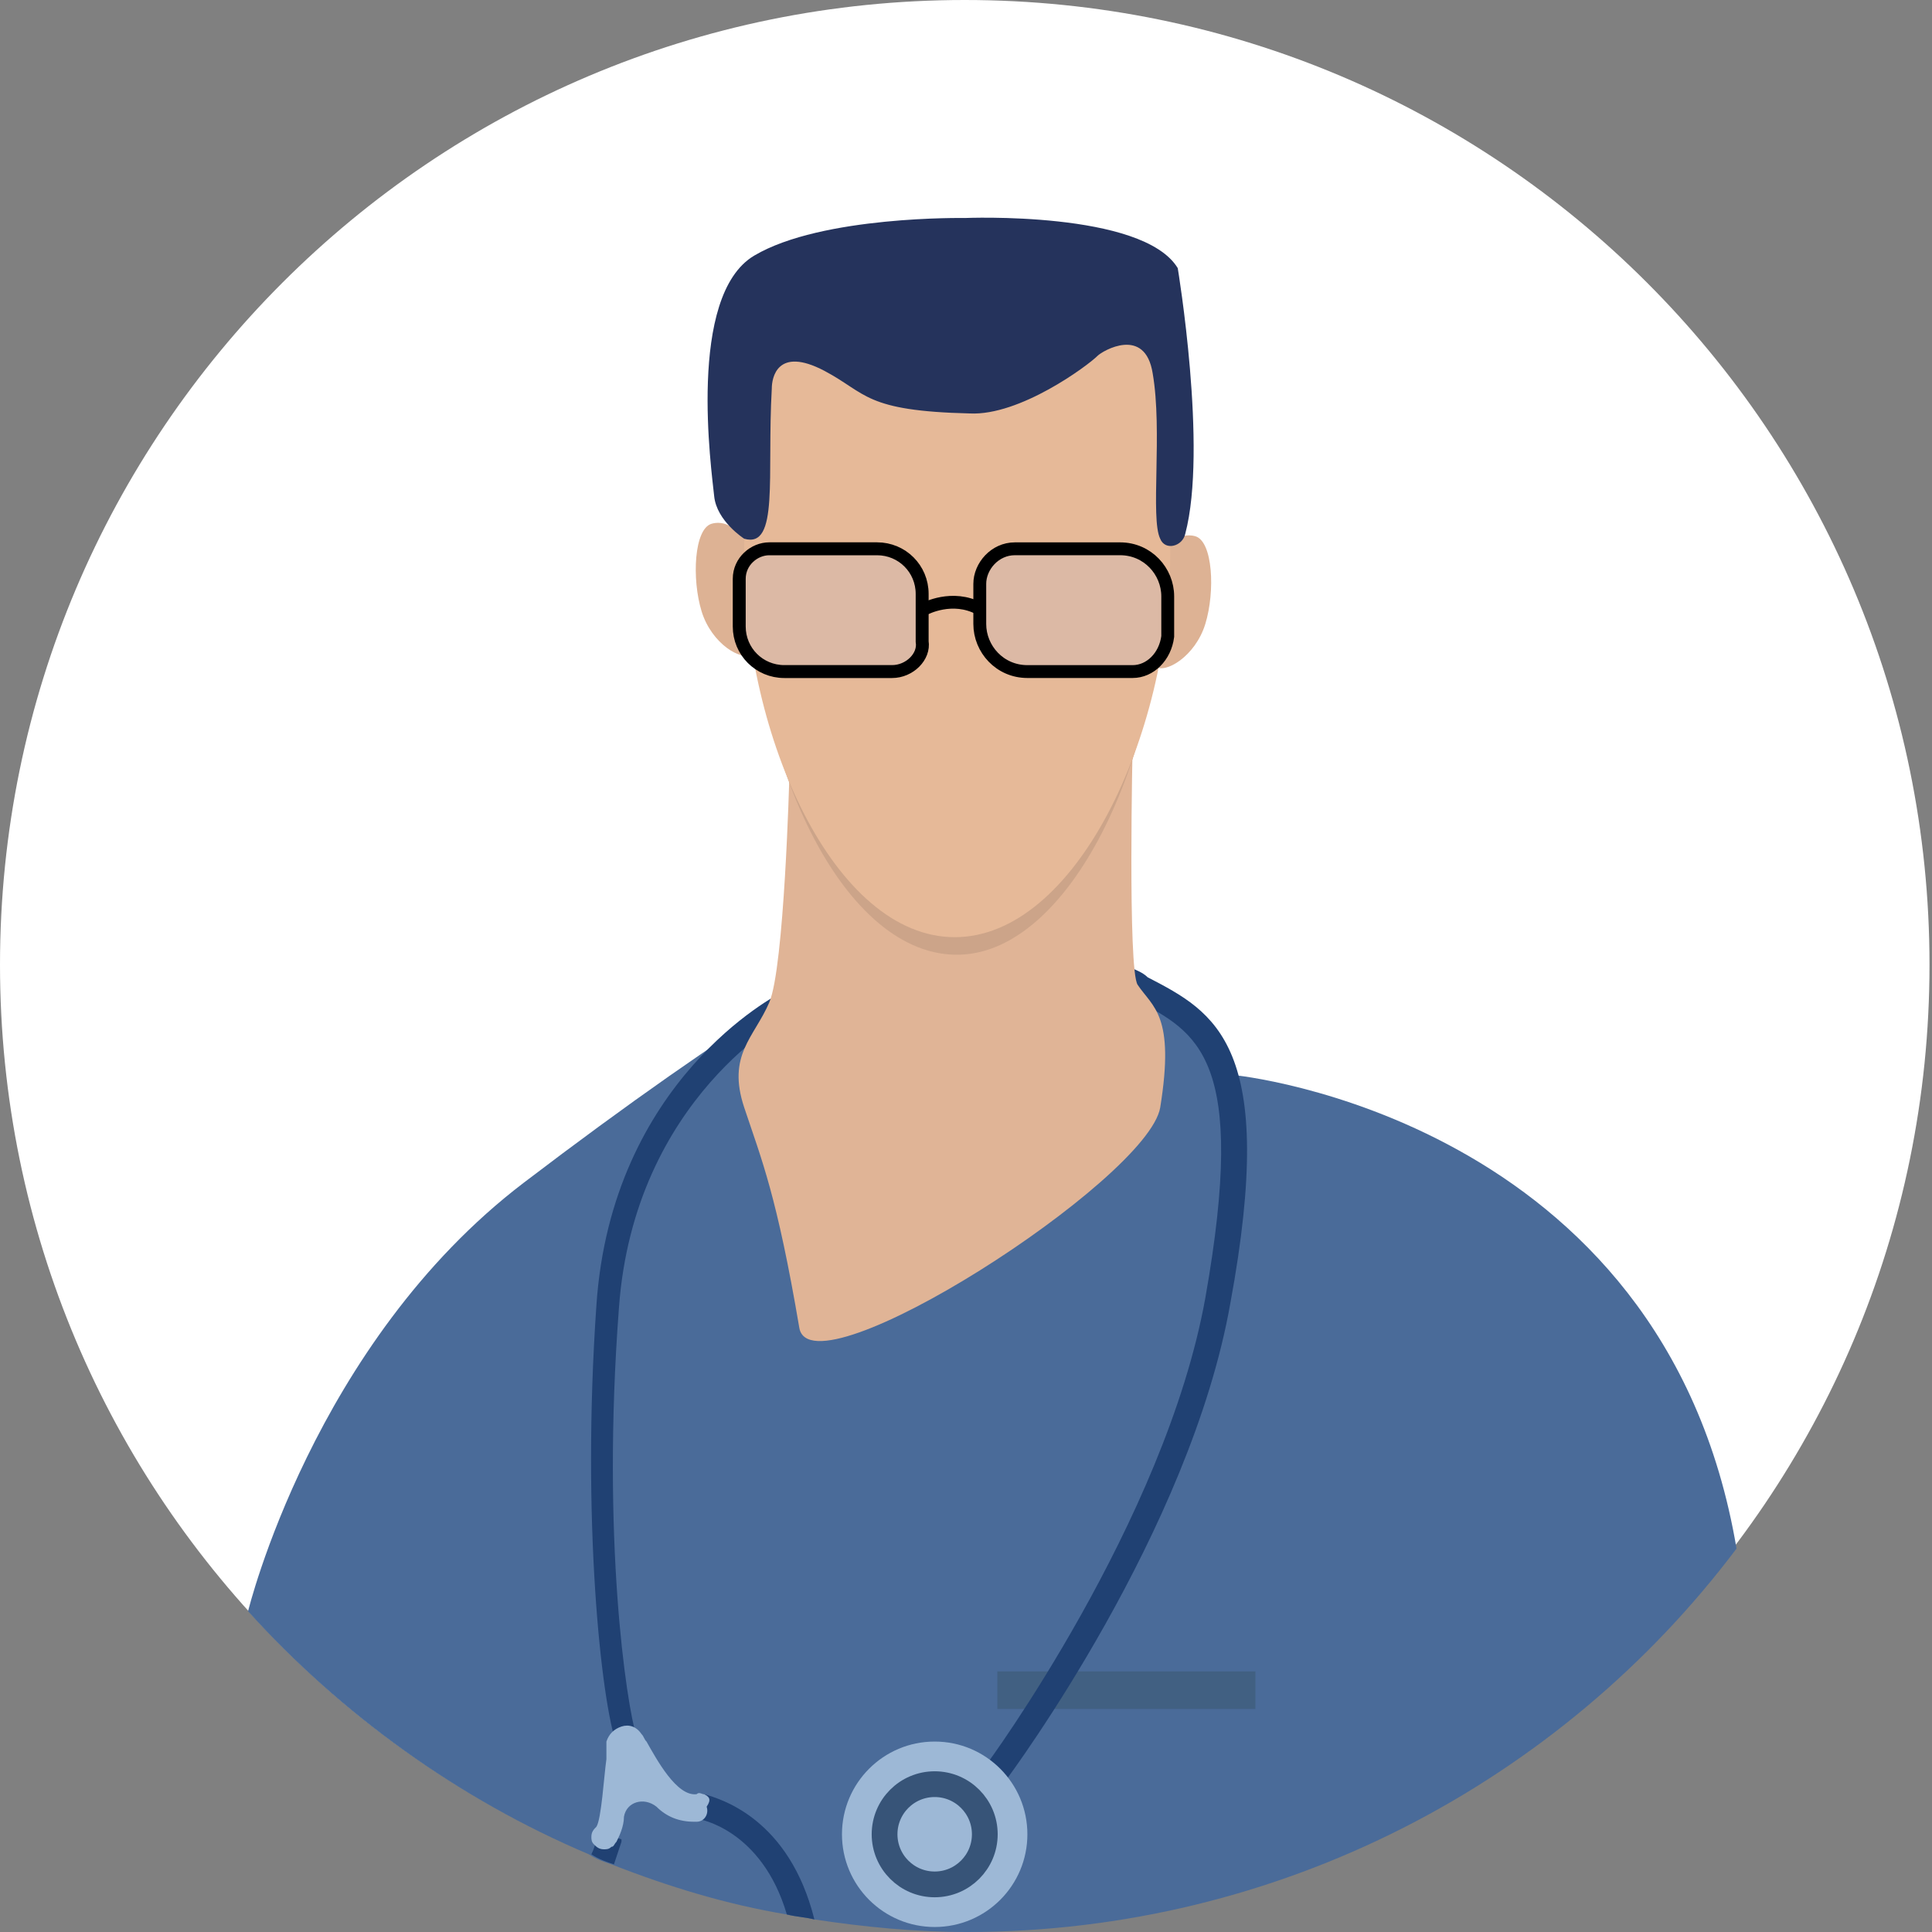 <svg width="75" height="75" viewBox="0 0 75 75" fill="none" xmlns="http://www.w3.org/2000/svg">
<rect x="0" y="0" width="75" height="75" fill="#808080" stroke="none"/>
<g clip-path="url(#clip0_1432_1831)">
<path d="M37.451 74.903C58.135 74.903 74.903 58.135 74.903 37.451C74.903 16.767 58.135 0 37.451 0C16.767 0 0 16.767 0 37.451C0 58.135 16.767 74.903 37.451 74.903Z" fill="white"/>
<path d="M67.412 60.116C60.603 69.163 49.708 75 37.549 75C35.506 75 33.56 74.805 31.615 74.513C31.226 74.416 30.934 74.416 30.545 74.319C28.21 73.93 25.973 73.249 23.735 72.373C23.444 72.276 23.152 72.179 22.86 71.984C17.802 69.844 13.23 66.537 9.63 62.548C9.63 62.548 12.16 52.14 20.331 45.914C28.502 39.688 34.047 36.381 36.576 35.603C39.105 34.825 47.082 39.007 47.86 41.731C47.957 41.731 64.591 43.385 67.412 60.116Z" fill="#4A6B99"/>
<path d="M48.736 64.883H38.716V66.342H48.736V64.883Z" fill="#416082"/>
<path d="M39.008 69.164L38.23 68.58C38.327 68.483 45.233 59.047 46.79 50.389C48.444 41.051 46.498 40.078 44.066 38.813C43.871 38.716 43.58 38.619 43.385 38.424L43.871 37.549C44.066 37.646 44.358 37.743 44.552 37.938C47.179 39.3 49.611 40.564 47.763 50.584C46.206 59.436 39.3 68.775 39.008 69.164Z" fill="#204173"/>
<path d="M36.284 74.806C38.272 74.806 39.883 73.194 39.883 71.207C39.883 69.219 38.272 67.607 36.284 67.607C34.296 67.607 32.685 69.219 32.685 71.207C32.685 73.194 34.296 74.806 36.284 74.806Z" fill="#9DB8D6"/>
<path d="M36.284 73.152C37.359 73.152 38.23 72.281 38.23 71.206C38.23 70.132 37.359 69.261 36.284 69.261C35.21 69.261 34.339 70.132 34.339 71.206C34.339 72.281 35.21 73.152 36.284 73.152Z" fill="#9DB8D6" stroke="#375478" stroke-miterlimit="10"/>
<path d="M23.93 67.704C23.346 66.051 22.568 59.047 23.152 50.681C23.735 41.926 30.156 38.619 30.35 38.522L30.739 39.397C30.642 39.397 24.611 42.607 24.027 50.778C23.346 59.728 24.319 66.148 24.708 67.412L23.93 67.704Z" fill="#204173"/>
<path d="M31.615 74.513C31.226 74.416 30.934 74.416 30.545 74.319C29.572 71.011 27.14 70.622 27.14 70.622L27.237 69.649H27.335C28.016 69.844 30.642 70.622 31.615 74.513Z" fill="#204173"/>
<path d="M24.125 71.401C24.027 71.401 24.027 71.401 24.125 71.401C24.125 71.499 24.125 71.499 24.125 71.499C24.027 71.79 23.93 72.082 23.833 72.374C23.541 72.277 23.249 72.179 22.957 71.985C23.055 71.79 23.152 71.499 23.152 71.304C23.152 71.207 23.249 71.109 23.249 71.109L24.125 71.401Z" fill="#204173"/>
<path d="M27.335 69.65C27.237 69.65 27.14 69.553 27.043 69.65C26.265 69.748 25.486 68.288 25.097 67.607C25 67.51 25 67.413 24.903 67.316C24.708 67.024 24.416 66.927 24.125 67.024C23.833 67.121 23.638 67.316 23.541 67.607C23.541 67.802 23.541 67.996 23.541 68.288C23.444 68.969 23.346 70.623 23.152 70.915C23.055 71.012 22.957 71.109 22.957 71.304C22.957 71.401 22.957 71.499 23.055 71.596C23.152 71.693 23.249 71.79 23.444 71.79C23.541 71.79 23.638 71.79 23.735 71.693C23.833 71.693 23.833 71.596 23.93 71.499C24.027 71.304 24.222 70.915 24.222 70.526C24.319 69.942 25 69.748 25.486 70.137C25.876 70.526 26.362 70.72 26.946 70.72H27.043C27.335 70.72 27.529 70.428 27.432 70.137C27.627 69.845 27.529 69.748 27.335 69.65Z" fill="#9DB8D6"/>
<path d="M36.09 25.778C33.074 25.292 30.642 30.156 30.642 30.156C30.642 30.156 30.448 37.549 29.864 38.911C29.28 40.273 28.21 40.953 28.891 42.996C29.572 45.039 30.156 46.401 31.031 51.556C31.517 54.183 44.553 45.817 45.039 42.996C45.623 39.397 44.747 39.105 44.163 38.23C43.774 37.646 43.969 28.891 43.969 28.891L36.09 25.778Z" fill="#E0B496"/>
<path d="M45.136 22.276C45.136 15.272 45.331 11.576 37.354 11.479C29.961 11.479 29.183 15.078 29.183 22.179C29.183 29.28 32.587 36.965 37.062 37.062C41.537 37.159 45.136 29.28 45.136 22.276Z" fill="#CCA489"/>
<path d="M28.794 20.817C28.794 20.817 28.307 20.136 27.627 20.331C26.945 20.525 26.848 22.471 27.237 23.735C27.627 25 28.794 25.681 29.183 25.389C29.572 25.097 30.35 24.125 30.253 23.444C30.253 22.86 30.35 19.65 29.767 19.844C29.183 20.039 29.572 20.915 28.794 20.817Z" fill="#DDB294"/>
<path d="M45.233 21.303C45.233 21.303 45.72 20.623 46.401 20.817C47.082 21.012 47.179 22.957 46.79 24.222C46.401 25.486 45.233 26.167 44.844 25.875C44.455 25.584 43.677 24.611 43.774 23.93C43.774 23.346 43.677 20.136 44.261 20.331C44.844 20.525 44.552 21.303 45.233 21.303Z" fill="#DDB294"/>
<path d="M45.428 21.498C45.428 14.494 45.525 10.895 37.354 10.895C29.864 10.895 28.891 14.591 28.891 21.595C28.891 28.599 32.393 36.381 37.062 36.381C41.732 36.381 45.428 28.599 45.428 21.498Z" fill="#E6B998"/>
<path d="M28.891 20.914C28.891 20.914 27.821 20.233 27.724 19.26C27.627 18.288 26.654 11.478 29.28 9.922C31.907 8.365 37.451 8.463 37.451 8.463C37.451 8.463 44.358 8.171 45.72 10.408C45.72 10.408 46.887 17.412 46.012 20.72C45.914 21.206 45.233 21.4 45.039 20.914C44.65 20.136 45.136 16.731 44.747 14.494C44.455 12.646 42.802 13.618 42.607 13.813C42.218 14.202 39.591 16.148 37.646 16.05C33.56 15.953 33.658 15.272 32.004 14.396C30.156 13.424 29.961 14.688 29.961 15.078C29.767 18.482 30.253 21.303 28.891 20.914Z" fill="#25335C"/>
<path d="M43.969 26.07H39.883C38.813 26.07 38.035 25.195 38.035 24.222V22.666C38.035 21.985 38.619 21.304 39.397 21.304H43.482C44.552 21.304 45.331 22.179 45.331 23.152V24.708C45.233 25.487 44.65 26.07 43.969 26.07Z" fill="#DCB9A5" stroke="black" stroke-width="0.499" stroke-miterlimit="10"/>
<path d="M34.63 26.07H30.448C29.475 26.07 28.697 25.292 28.697 24.319V22.471C28.697 21.79 29.28 21.304 29.864 21.304H34.047C35.02 21.304 35.798 22.082 35.798 23.055V24.903C35.895 25.487 35.311 26.07 34.63 26.07Z" fill="#DCB9A5" stroke="black" stroke-width="0.502" stroke-miterlimit="10"/>
<path d="M35.895 23.638C35.895 23.638 36.965 23.055 38.035 23.638Z" fill="#DCB9A5"/>
<path d="M35.895 23.638C35.895 23.638 36.965 23.055 38.035 23.638" stroke="black" stroke-width="0.496" stroke-miterlimit="10"/>
</g>
<defs>
<clipPath id="clip0_1432_1831">
<rect width="75" height="75" fill="white"/>
</clipPath>
</defs>
</svg>
